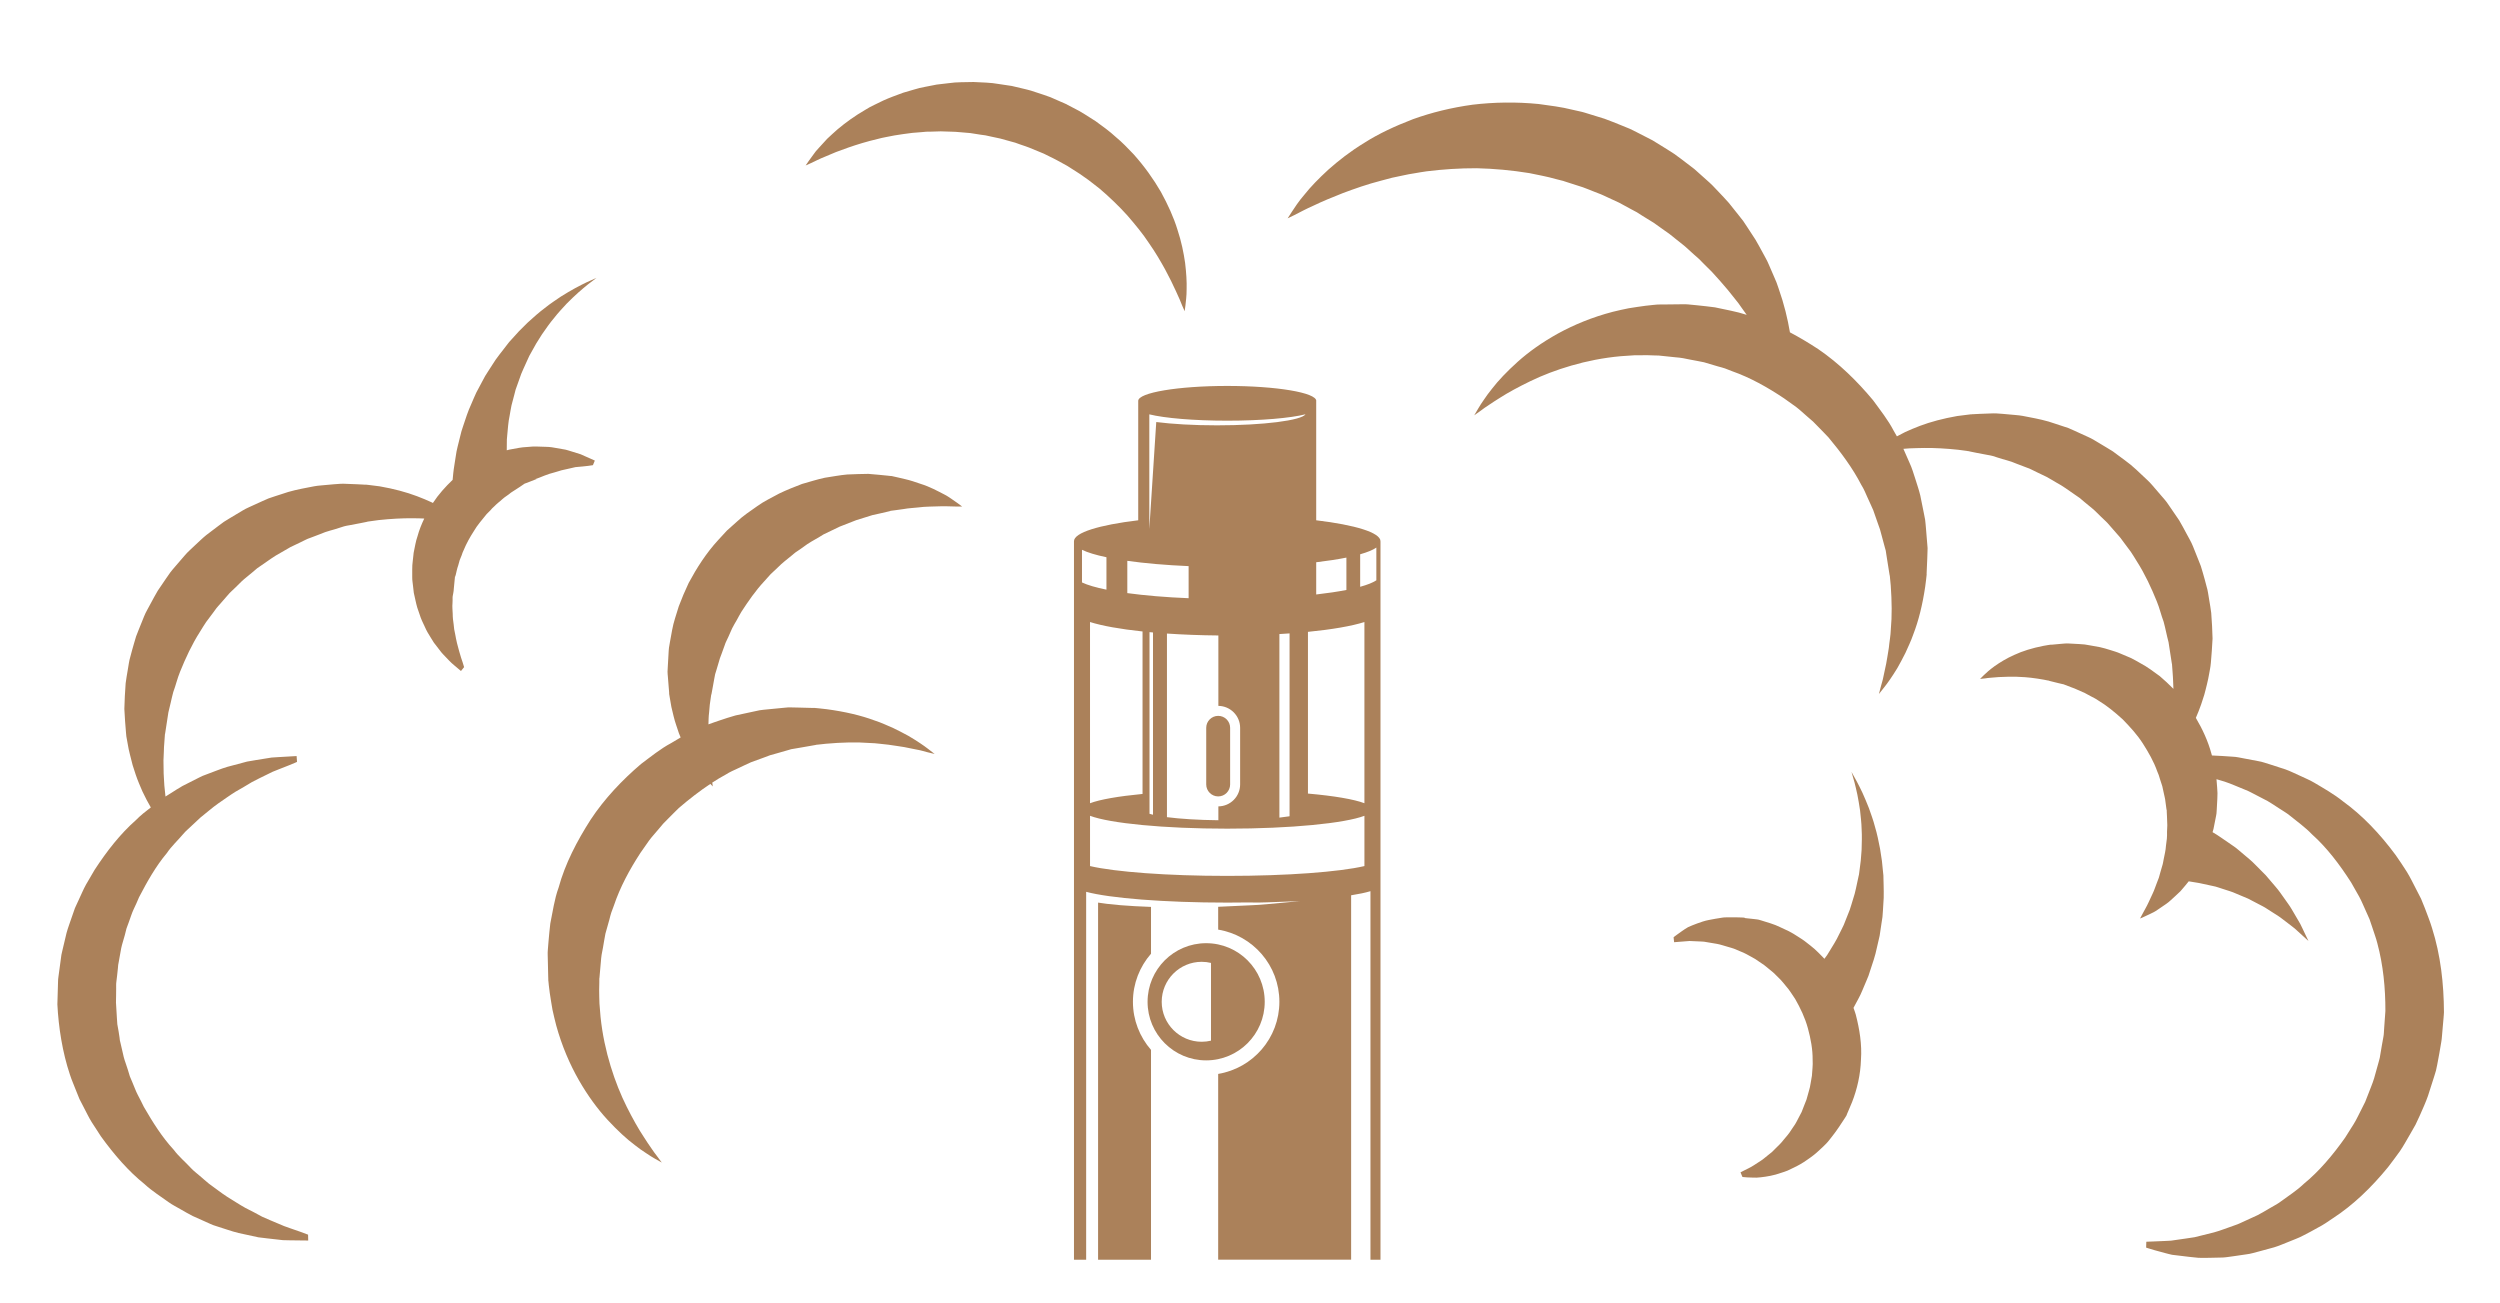 <?xml version="1.0" encoding="utf-8"?>
<!-- Generator: Adobe Illustrator 16.0.0, SVG Export Plug-In . SVG Version: 6.00 Build 0)  -->
<!DOCTYPE svg PUBLIC "-//W3C//DTD SVG 1.1//EN" "http://www.w3.org/Graphics/SVG/1.1/DTD/svg11.dtd">
<svg version="1.1" id="Calque_1" xmlns="http://www.w3.org/2000/svg" xmlns:xlink="http://www.w3.org/1999/xlink" x="0px" y="0px"
	 width="153.5px" height="80px" viewBox="0 0 153.5 80" enable-background="new 0 0 153.5 80" xml:space="preserve">
<path fill="#AB815A" d="M70.672,64.462c-0.689-0.791-1.11-1.821-1.11-2.951c0-1.132,0.421-2.161,1.11-2.953v-2.874
	c-0.683-0.024-1.321-0.06-1.875-0.105c-0.308-0.031-0.59-0.054-0.843-0.085c-0.2-0.028-0.375-0.054-0.532-0.074v21.928h3.25V64.462z
	"/>
<path fill="#AB815A" d="M65.942,53.438v0.396v0.495v23.018h0.748v-22.59c1.435,0.388,4.772,0.663,8.662,0.663
	c0.403,0,0.8-0.004,1.189-0.009c0.084,0,0.174,0.001,0.253,0.002c0.354,0.003,0.685,0.008,0.988-0.009
	c1.222-0.045,2.036-0.074,2.036-0.074s-0.814,0.075-2.032,0.188c-0.306,0.035-0.636,0.048-0.988,0.066
	c-0.347,0.015-0.718,0.034-1.097,0.051c-0.296,0.015-0.599,0.027-0.905,0.042v1.402c2.13,0.352,3.758,2.199,3.758,4.431
	c0,2.229-1.628,4.076-3.758,4.429v11.407h8.163V54.971c0.487-0.077,0.888-0.162,1.187-0.253v22.629h0.616V54.329v-0.495V53.35
	v-0.658V37.757v-0.229v-0.922v-1.32v-2.007h-0.002c0.002-0.005,0.002-0.011,0.002-0.015c0-0.005,0-0.01-0.002-0.016
	c0.002-0.005,0.002-0.011,0.002-0.017c0-0.53-1.557-0.999-3.947-1.285v-7.324c0-0.003,0.003-0.006,0.003-0.008
	c0-0.507-2.447-0.917-5.466-0.917s-5.465,0.411-5.465,0.917c0,0.002,0,0.005,0,0.008v7.324c-2.387,0.286-3.945,0.755-3.945,1.285
	c0,0.006,0.001,0.012,0.001,0.017c0,0.005-0.001,0.01-0.001,0.016c0,0.004,0.001,0.01,0.001,0.015h-0.001v2.007v1.32v0.922v0.229
	v14.935V53.438z M83.775,49.318c-0.642-0.245-1.87-0.452-3.467-0.593v-9.929c1.479-0.146,2.685-0.355,3.467-0.603V49.318z
	 M74.808,39.018v4.323c0.738,0.008,1.336,0.608,1.336,1.349v3.475c0,0.739-0.598,1.341-1.336,1.347v0.851
	c-1.229-0.013-2.334-0.083-3.157-0.189V38.9C72.629,38.967,73.692,39.008,74.808,39.018z M78.555,38.931
	c0.213-0.011,0.42-0.025,0.624-0.04v11.228c-0.188,0.03-0.399,0.058-0.624,0.083V38.931z M70.794,38.833v11.192
	c-0.076-0.019-0.149-0.037-0.214-0.058V38.814C70.65,38.821,70.721,38.826,70.794,38.833z M80.815,36.501v-1.979
	c0.692-0.082,1.314-0.177,1.854-0.286v1.988C82.13,36.329,81.508,36.422,80.815,36.501z M72.981,34.76v1.97
	c-1.41-0.057-2.69-0.167-3.764-0.313v-1.982C70.291,34.587,71.571,34.7,72.981,34.76z M70.152,38.772v9.976
	c-1.478,0.142-2.616,0.339-3.225,0.571V38.192C67.667,38.427,68.783,38.627,70.152,38.772z M75.353,53.78
	c-3.691,0-6.881-0.244-8.425-0.603v-3.087c1.214,0.46,4.525,0.79,8.425,0.79c3.898,0,7.212-0.33,8.423-0.79v3.087
	C82.232,53.536,79.041,53.78,75.353,53.78z M83.514,36.029v-1.996c0.443-0.126,0.783-0.264,0.994-0.412v2.01
	C84.297,35.773,83.957,35.907,83.514,36.029z M67.936,34.215v1.99c-0.646-0.131-1.158-0.28-1.502-0.442v-2.005
	C66.777,33.925,67.289,34.08,67.936,34.215z M70.568,25.852v-0.331v-0.08c0.927,0.231,2.723,0.389,4.784,0.389
	c2.077,0,3.886-0.159,4.809-0.394c-0.26,0.381-2.595,0.68-5.438,0.68c-1.445,0-2.753-0.078-3.729-0.203l-0.426,6.576V25.852z"/>
<path fill="#AB815A" d="M70.461,61.511c0,1.985,1.611,3.596,3.596,3.596c1.987,0,3.597-1.61,3.597-3.596
	c0-1.988-1.609-3.599-3.597-3.599C72.072,57.912,70.461,59.522,70.461,61.511z M74.355,63.896c-0.184,0.045-0.376,0.068-0.572,0.068
	c-1.354,0-2.454-1.099-2.454-2.453c0-1.356,1.1-2.456,2.454-2.456c0.196,0,0.389,0.023,0.572,0.068V63.896z"/>
<path fill="#AB815A" d="M74.797,43.954c-0.405,0-0.735,0.329-0.735,0.735v3.475c0,0.405,0.33,0.736,0.735,0.736
	c0.407,0,0.733-0.331,0.733-0.736v-3.475C75.53,44.283,75.204,43.954,74.797,43.954z"/>
<path fill="#C69444" d="M133.039,49.693L133.039,49.693C133.037,49.702,133.039,49.697,133.039,49.693z"/>
<path fill="#AB815A" d="M121.009,25.439l-0.169,0.021c-0.229,0.027-0.45,0.053-0.667,0.084c-0.865,0.151-1.634,0.357-2.289,0.604
	c-0.328,0.122-0.628,0.256-0.901,0.377c-0.186,0.095-0.353,0.182-0.513,0.267c-0.069-0.115-0.135-0.229-0.198-0.345
	c-0.344-0.664-0.817-1.254-1.265-1.872c-0.973-1.169-2.087-2.265-3.371-3.142c-0.563-0.369-1.143-0.716-1.735-1.029
	c-0.001-0.003-0.001-0.006-0.001-0.01c-0.136-0.806-0.35-1.712-0.691-2.676c-0.04-0.122-0.08-0.246-0.128-0.368
	c-0.051-0.119-0.104-0.24-0.154-0.362c-0.107-0.247-0.215-0.496-0.325-0.75c-0.103-0.26-0.256-0.497-0.387-0.753
	c-0.141-0.251-0.274-0.513-0.428-0.768c-0.157-0.251-0.325-0.501-0.493-0.756c-0.087-0.128-0.173-0.256-0.256-0.386
	c-0.099-0.123-0.195-0.245-0.289-0.368c-0.193-0.249-0.392-0.497-0.596-0.747c-0.212-0.241-0.436-0.477-0.662-0.714l-0.343-0.36
	c-0.115-0.119-0.242-0.225-0.364-0.337c-0.25-0.223-0.501-0.447-0.755-0.674c-0.267-0.209-0.542-0.414-0.815-0.622l-0.419-0.307
	l-0.438-0.28c-0.292-0.186-0.589-0.37-0.889-0.549c-0.313-0.16-0.624-0.321-0.938-0.482c-0.16-0.078-0.309-0.162-0.478-0.235
	l-0.517-0.211c-0.34-0.134-0.704-0.289-1.026-0.401l-0.901-0.278l-0.228-0.07l-0.113-0.034l-0.11-0.031l-0.031-0.007l-0.063-0.015
	l-0.516-0.116c-0.682-0.173-1.382-0.256-2.07-0.351c-1.382-0.137-2.752-0.113-4.056,0.042c-1.302,0.178-2.536,0.484-3.653,0.886
	c-1.111,0.426-2.122,0.896-2.987,1.449c-0.874,0.529-1.604,1.109-2.217,1.651c-0.601,0.553-1.093,1.059-1.458,1.522
	c-0.385,0.443-0.617,0.816-0.788,1.073c-0.166,0.259-0.256,0.397-0.256,0.397s0.15-0.072,0.427-0.207
	c0.271-0.136,0.671-0.358,1.173-0.579c0.488-0.236,1.105-0.496,1.801-0.768c0.702-0.262,1.484-0.541,2.35-0.763
	c0.219-0.052,0.435-0.121,0.658-0.175c0.225-0.047,0.454-0.096,0.688-0.145c0.23-0.052,0.467-0.096,0.708-0.132
	c0.239-0.038,0.479-0.087,0.727-0.118c0.99-0.123,2.021-0.193,3.081-0.19c1.063,0.026,2.146,0.124,3.229,0.3
	c0.541,0.116,1.084,0.208,1.617,0.362l0.404,0.103l0.048,0.011l0.087,0.03l0.226,0.073l0.902,0.289
	c0.275,0.097,0.49,0.196,0.739,0.289l0.361,0.14c0.122,0.046,0.249,0.116,0.376,0.171c0.248,0.119,0.499,0.236,0.752,0.348
	c0.244,0.133,0.484,0.265,0.727,0.395l0.362,0.193l0.344,0.22c0.233,0.145,0.465,0.288,0.696,0.429
	c0.22,0.157,0.438,0.313,0.656,0.468c0.11,0.079,0.223,0.151,0.326,0.232l0.312,0.25c0.207,0.165,0.413,0.331,0.619,0.494
	c0.191,0.177,0.384,0.351,0.575,0.521c0.1,0.086,0.195,0.173,0.292,0.257c0.089,0.091,0.18,0.182,0.267,0.271
	c0.177,0.18,0.355,0.359,0.533,0.532c0.335,0.368,0.662,0.729,0.964,1.094c0.15,0.186,0.296,0.369,0.439,0.549
	c0.071,0.09,0.142,0.179,0.213,0.268c0.068,0.093,0.132,0.184,0.194,0.275c0.11,0.147,0.213,0.293,0.314,0.438
	c-0.642-0.211-1.308-0.316-1.95-0.46c-0.368-0.053-0.735-0.085-1.101-0.127c-0.183-0.017-0.362-0.036-0.545-0.053
	c-0.181-0.018-0.363-0.003-0.541-0.007c-0.359,0.004-0.715,0.007-1.067,0.012l-0.131,0l-0.066,0.001l-0.06,0.001l-0.016,0.002
	l-0.027,0.001l-0.236,0.022c-0.159,0.018-0.316,0.034-0.471,0.051c-0.331,0.041-0.7,0.102-1.038,0.154
	c-0.329,0.071-0.653,0.132-0.969,0.216c-1.262,0.328-2.397,0.801-3.376,1.338c-0.979,0.543-1.807,1.138-2.47,1.734
	c-0.664,0.597-1.192,1.155-1.576,1.655c-0.2,0.242-0.36,0.473-0.497,0.674c-0.141,0.198-0.249,0.372-0.334,0.516
	c-0.173,0.285-0.259,0.44-0.259,0.44s0.145-0.103,0.414-0.295c0.13-0.1,0.293-0.218,0.494-0.346
	c0.196-0.128,0.417-0.283,0.674-0.437c0.507-0.326,1.144-0.67,1.874-1.024s1.578-0.683,2.511-0.953
	c0.932-0.272,1.955-0.479,3.036-0.576c0.271-0.018,0.543-0.037,0.819-0.055c0.271,0,0.514-0.009,0.807-0.006
	c0.157,0.006,0.316,0.012,0.474,0.016l0.238,0.005h0.027h0.017c-0.08,0.003-0.015,0.001-0.029,0.003l0.053,0.005l0.106,0.011
	c0.286,0.03,0.572,0.059,0.864,0.09c0.144,0.018,0.289,0.019,0.432,0.051c0.143,0.032,0.286,0.059,0.43,0.086
	c0.289,0.058,0.58,0.103,0.868,0.167c0.282,0.084,0.568,0.168,0.856,0.254c0.142,0.042,0.29,0.072,0.43,0.123l0.42,0.164
	c1.133,0.398,2.203,0.999,3.212,1.676l0.744,0.532c0.24,0.183,0.458,0.397,0.691,0.594l0.343,0.297
	c0.11,0.105,0.212,0.217,0.319,0.325c0.208,0.218,0.426,0.428,0.629,0.65c0.771,0.924,1.483,1.884,2.016,2.917
	c0.158,0.247,0.263,0.515,0.38,0.774c0.113,0.263,0.245,0.517,0.352,0.778c0.094,0.265,0.187,0.529,0.276,0.79
	c0.048,0.131,0.094,0.26,0.138,0.39c0.038,0.127,0.068,0.25,0.102,0.376c0.067,0.25,0.135,0.499,0.2,0.743l0.052,0.184l0.031,0.211
	c0.024,0.141,0.045,0.281,0.066,0.419c0.044,0.278,0.088,0.552,0.131,0.82l0.017,0.099c-0.002-0.11,0-0.023,0-0.045v0.012
	l0.004,0.022l0.003,0.046l0.018,0.186c0.01,0.123,0.022,0.246,0.035,0.366c0.07,0.969,0.081,1.881,0.006,2.688
	c-0.013,0.411-0.091,0.782-0.122,1.14c-0.047,0.354-0.117,0.675-0.163,0.975c-0.062,0.292-0.116,0.553-0.167,0.782
	c-0.041,0.233-0.112,0.428-0.151,0.587c-0.083,0.322-0.129,0.493-0.129,0.493s0.111-0.139,0.316-0.399
	c0.208-0.257,0.487-0.652,0.82-1.198c0.149-0.273,0.324-0.58,0.491-0.923c0.154-0.348,0.34-0.723,0.485-1.144
	c0.323-0.833,0.568-1.82,0.73-2.923c0.02-0.14,0.036-0.278,0.054-0.421l0.024-0.213l0.005-0.055l0.004-0.026l0.002-0.014
	c0-0.03,0.002,0.048-0.002-0.071l0.004-0.102c0.012-0.271,0.023-0.548,0.036-0.829c0.004-0.141,0.008-0.283,0.014-0.426l0.006-0.216
	l-0.02-0.242c-0.028-0.327-0.054-0.659-0.082-0.995c-0.018-0.167-0.025-0.342-0.05-0.509c-0.03-0.163-0.064-0.325-0.096-0.489
	c-0.065-0.33-0.133-0.663-0.202-1.001c-0.081-0.333-0.195-0.664-0.3-1c-0.11-0.334-0.207-0.68-0.361-1.004
	c-0.123-0.281-0.247-0.568-0.375-0.854c0.122-0.009,0.247-0.019,0.379-0.029c0.282-0.001,0.576-0.029,0.896-0.024
	c0.634-0.007,1.341,0.031,2.094,0.111c0.188,0.03,0.38,0.053,0.574,0.079l0.145,0.019c-0.114-0.004-0.026,0-0.05,0l0.012,0.002
	l0.021,0.003l0.039,0.008l0.078,0.016c0.106,0.021,0.215,0.043,0.321,0.065c0.215,0.045,0.434,0.083,0.655,0.124
	c0.109,0.023,0.236,0.036,0.329,0.068c0.094,0.03,0.189,0.06,0.286,0.092c0.386,0.134,0.765,0.197,1.177,0.383
	c0.203,0.08,0.41,0.161,0.615,0.234c0.213,0.064,0.405,0.186,0.609,0.277c0.202,0.097,0.402,0.199,0.609,0.292
	c0.2,0.109,0.394,0.229,0.591,0.344c0.407,0.213,0.775,0.495,1.157,0.755c0.099,0.067,0.194,0.128,0.289,0.199l0.266,0.226
	c0.18,0.152,0.359,0.302,0.541,0.446c0.182,0.151,0.336,0.329,0.51,0.489c0.163,0.167,0.35,0.313,0.496,0.498l0.464,0.531
	c0.074,0.089,0.158,0.173,0.23,0.266l0.209,0.283c0.138,0.189,0.276,0.377,0.419,0.561c0.134,0.192,0.249,0.396,0.373,0.591
	c0.501,0.784,0.885,1.62,1.223,2.452c0.173,0.415,0.267,0.847,0.423,1.258c0.114,0.419,0.189,0.841,0.3,1.251
	c0.063,0.417,0.127,0.828,0.188,1.221l0.012,0.076l0.007,0.038c0,0.034,0.004-0.038,0.004-0.027v0.011v0.021l0.012,0.16
	c0.009,0.11,0.017,0.216,0.024,0.322c0.007,0.105,0.017,0.21,0.022,0.313c0.004,0.092,0.007,0.184,0.012,0.275
	c0.005,0.153,0.013,0.304,0.019,0.457c-0.271-0.274-0.551-0.537-0.84-0.782c-0.39-0.28-0.763-0.572-1.178-0.787
	c-0.204-0.113-0.399-0.236-0.608-0.332c-0.209-0.095-0.423-0.179-0.629-0.266c-0.204-0.092-0.423-0.153-0.632-0.219
	c-0.21-0.064-0.415-0.129-0.625-0.174c-0.212-0.038-0.422-0.075-0.628-0.113c-0.103-0.017-0.205-0.036-0.306-0.052
	c-0.104-0.013-0.218-0.017-0.324-0.025c-0.213-0.01-0.425-0.021-0.632-0.034l-0.152-0.005l-0.128,0.007
	c-0.085,0.007-0.169,0.015-0.251,0.021c-0.166,0.015-0.329,0.031-0.488,0.045l-0.06,0.005c-0.116-0.005-0.038,0-0.065,0h-0.007
	l-0.018,0.002l-0.035,0.006l-0.129,0.02c-0.089,0.017-0.173,0.029-0.258,0.045c-0.676,0.133-1.272,0.318-1.77,0.55
	c-0.499,0.22-0.897,0.472-1.211,0.691c-0.318,0.23-0.537,0.429-0.678,0.568c-0.145,0.139-0.22,0.219-0.22,0.219
	s0.109-0.007,0.309-0.032c0.197-0.038,0.494-0.049,0.836-0.081c0.18-0.001,0.374-0.019,0.584-0.021
	c0.211,0.009,0.429-0.011,0.668,0.009c0.466,0.012,0.985,0.075,1.524,0.173c0.067,0.014,0.136,0.027,0.206,0.042l0.103,0.017
	l0.026,0.007l0.01,0.001l0.008,0.001c-0.022-0.001,0.063,0.004-0.047-0.001l0.056,0.013c0.157,0.04,0.314,0.078,0.476,0.118
	c0.082,0.019,0.163,0.038,0.246,0.059l0.122,0.026l0.095,0.037c0.126,0.05,0.256,0.099,0.384,0.147l0.194,0.072l0.209,0.092
	c0.139,0.06,0.276,0.122,0.419,0.184c0.138,0.068,0.27,0.153,0.409,0.221c0.136,0.073,0.278,0.137,0.405,0.23
	c0.54,0.323,1.035,0.733,1.51,1.164c0.45,0.461,0.892,0.94,1.242,1.485c0.348,0.546,0.673,1.11,0.886,1.717
	c0.064,0.147,0.125,0.297,0.161,0.451c0.049,0.153,0.099,0.306,0.148,0.457c0.036,0.154,0.063,0.31,0.101,0.463
	c0.03,0.157,0.078,0.309,0.09,0.466c0.019,0.157,0.042,0.312,0.063,0.467l0.008,0.057l0.006,0.03l0.001,0.006
	c0.005-0.114,0.005-0.088,0.005-0.073v0.016v0.139l0.014,0.279c0.007,0.186,0.014,0.367,0.02,0.547
	c-0.009,0.133-0.017,0.269-0.017,0.406c-0.003,0.137,0.01,0.268-0.009,0.413c-0.02,0.144-0.042,0.286-0.055,0.431
	c-0.017,0.293-0.087,0.562-0.14,0.832c-0.029,0.133-0.042,0.272-0.086,0.398c-0.035,0.126-0.076,0.25-0.109,0.374
	c-0.037,0.125-0.067,0.248-0.102,0.366c-0.045,0.115-0.089,0.228-0.129,0.335c-0.086,0.218-0.154,0.439-0.244,0.622
	c-0.09,0.193-0.171,0.368-0.245,0.528c-0.148,0.327-0.302,0.566-0.391,0.746c-0.096,0.181-0.146,0.275-0.146,0.275
	s0.103-0.038,0.282-0.123c0.092-0.043,0.207-0.098,0.339-0.159c0.138-0.063,0.295-0.139,0.447-0.248
	c0.16-0.103,0.334-0.224,0.527-0.359c0.099-0.065,0.191-0.145,0.285-0.229c0.093-0.087,0.189-0.175,0.291-0.266
	s0.205-0.188,0.31-0.292c0.095-0.11,0.192-0.225,0.291-0.341c0.072-0.085,0.146-0.175,0.217-0.266
	c0.104,0.017,0.219,0.036,0.353,0.058c0.087,0.016,0.183,0.03,0.281,0.046c0.094,0.017,0.166,0.037,0.26,0.056
	c0.183,0.041,0.376,0.082,0.586,0.127c0.212,0.034,0.441,0.132,0.679,0.201c0.238,0.081,0.497,0.148,0.736,0.26
	c0.248,0.104,0.501,0.21,0.753,0.316c0.245,0.127,0.488,0.256,0.729,0.381c0.252,0.121,0.475,0.271,0.695,0.414
	c0.219,0.145,0.447,0.272,0.638,0.423c0.195,0.149,0.379,0.291,0.551,0.421c0.085,0.065,0.167,0.13,0.244,0.191
	c0.073,0.065,0.141,0.127,0.208,0.188c0.131,0.119,0.244,0.223,0.338,0.308c0.189,0.174,0.3,0.272,0.3,0.272
	s-0.064-0.131-0.175-0.363c-0.056-0.115-0.123-0.259-0.199-0.42c-0.04-0.082-0.083-0.17-0.128-0.263
	c-0.049-0.087-0.104-0.18-0.159-0.274c-0.112-0.194-0.238-0.405-0.368-0.628c-0.129-0.228-0.3-0.438-0.46-0.675
	c-0.164-0.234-0.334-0.483-0.531-0.707c-0.199-0.232-0.398-0.469-0.601-0.704c-0.22-0.224-0.439-0.444-0.656-0.661
	c-0.218-0.229-0.457-0.414-0.684-0.609c-0.234-0.187-0.435-0.389-0.681-0.546c-0.241-0.165-0.467-0.321-0.675-0.465
	c-0.103-0.071-0.214-0.147-0.301-0.202c-0.087-0.053-0.167-0.102-0.245-0.147c-0.008-0.006-0.016-0.011-0.025-0.018
	c0.018-0.069,0.037-0.133,0.058-0.202c0.035-0.176,0.07-0.355,0.106-0.536l0.054-0.273l0.023-0.138l0.016-0.242
	c0.012-0.219,0.022-0.441,0.036-0.665c0.018-0.225,0.01-0.452-0.011-0.681c-0.014-0.169-0.028-0.343-0.041-0.514
	c0.163,0.048,0.325,0.096,0.496,0.148c0.41,0.132,0.83,0.331,1.278,0.506c0.228,0.082,0.44,0.215,0.67,0.326
	c0.225,0.118,0.454,0.237,0.691,0.359c0.229,0.129,0.451,0.287,0.684,0.435c0.23,0.156,0.479,0.288,0.7,0.472
	c0.439,0.362,0.928,0.701,1.349,1.143c0.908,0.813,1.689,1.84,2.401,2.953c0.161,0.287,0.327,0.576,0.493,0.87
	c0.162,0.293,0.281,0.61,0.427,0.919l0.208,0.466l0.165,0.488c0.102,0.328,0.23,0.65,0.314,0.987
	c0.36,1.342,0.499,2.751,0.495,4.159l-0.076,1.061c-0.016,0.177-0.012,0.365-0.047,0.532l-0.092,0.512l-0.087,0.513l-0.043,0.255
	l-0.066,0.253c-0.095,0.337-0.188,0.672-0.281,1.007c-0.098,0.33-0.243,0.647-0.361,0.97l-0.188,0.479l-0.229,0.457
	c-0.158,0.3-0.294,0.611-0.471,0.896c-0.178,0.284-0.356,0.567-0.534,0.847c-0.762,1.077-1.596,2.065-2.539,2.836
	c-0.439,0.422-0.945,0.734-1.401,1.075c-0.228,0.176-0.485,0.293-0.719,0.438c-0.239,0.137-0.47,0.283-0.707,0.403
	c-0.24,0.11-0.478,0.217-0.706,0.324c-0.234,0.101-0.452,0.222-0.685,0.295c-0.458,0.154-0.884,0.333-1.3,0.444
	c-0.422,0.104-0.815,0.203-1.178,0.293c-0.369,0.061-0.71,0.104-1.018,0.15c-0.154,0.021-0.298,0.044-0.437,0.063
	c-0.139,0.012-0.268,0.013-0.387,0.02c-0.245,0.01-0.449,0.019-0.616,0.026c-0.333,0.013-0.511,0.02-0.511,0.02l-0.011,0.36
	c0,0,0.18,0.064,0.528,0.162c0.174,0.048,0.391,0.105,0.646,0.176c0.13,0.031,0.27,0.074,0.419,0.104
	c0.15,0.018,0.312,0.036,0.478,0.057c0.34,0.04,0.72,0.092,1.141,0.128c0.418,0.013,0.87-0.006,1.364-0.015
	c0.251,0.006,0.495-0.048,0.755-0.078c0.26-0.038,0.528-0.078,0.805-0.117c0.282-0.029,0.551-0.122,0.838-0.193
	c0.286-0.077,0.577-0.156,0.877-0.239c0.298-0.088,0.583-0.218,0.887-0.336c0.297-0.129,0.618-0.231,0.915-0.394
	c0.303-0.15,0.603-0.318,0.911-0.49c0.315-0.159,0.606-0.365,0.909-0.571c1.225-0.794,2.354-1.877,3.38-3.133
	c0.244-0.324,0.494-0.647,0.733-0.986c0.232-0.341,0.427-0.711,0.642-1.072c0.105-0.184,0.21-0.367,0.314-0.552
	c0.091-0.191,0.179-0.383,0.269-0.577c0.171-0.392,0.352-0.783,0.494-1.189c0.131-0.411,0.261-0.826,0.396-1.239l0.095-0.314
	l0.074-0.349l0.131-0.703l0.121-0.708c0.01-0.056,0.022-0.123,0.025-0.17l0.013-0.134l0.023-0.271l0.047-0.539l0.024-0.27
	l0.012-0.134l0.003-0.068l0.005-0.033l0.012-0.198c-0.007-1.753-0.206-3.519-0.731-5.17c-0.122-0.412-0.288-0.813-0.435-1.212
	c-0.079-0.197-0.161-0.396-0.24-0.592c-0.098-0.188-0.192-0.378-0.29-0.564c-0.196-0.373-0.371-0.752-0.592-1.103
	c-0.217-0.352-0.454-0.688-0.682-1.021c-0.964-1.303-2.045-2.44-3.231-3.293c-0.564-0.454-1.188-0.801-1.766-1.146
	c-0.289-0.174-0.604-0.293-0.896-0.436c-0.297-0.13-0.578-0.276-0.869-0.379c-0.297-0.095-0.586-0.188-0.867-0.281
	c-0.283-0.082-0.545-0.189-0.828-0.231c-0.272-0.051-0.538-0.103-0.798-0.151c-0.259-0.044-0.499-0.11-0.751-0.117
	c-0.458-0.029-0.875-0.063-1.269-0.074c-0.011-0.035-0.02-0.073-0.032-0.109c-0.207-0.769-0.547-1.505-0.957-2.2
	c0.112-0.265,0.229-0.54,0.33-0.839c0.065-0.186,0.124-0.382,0.188-0.581c0.059-0.204,0.109-0.421,0.164-0.642
	c0.025-0.11,0.056-0.226,0.076-0.334c0.02-0.104,0.04-0.207,0.059-0.311c0.017-0.104,0.036-0.21,0.057-0.315l0.026-0.161
	l0.023-0.209c0.041-0.474,0.078-0.968,0.103-1.478c-0.016-0.508-0.036-1.036-0.082-1.576c-0.034-0.266-0.078-0.537-0.126-0.81
	c-0.05-0.271-0.075-0.554-0.162-0.823c-0.073-0.272-0.141-0.548-0.225-0.824l-0.125-0.417l-0.16-0.405
	c-0.108-0.272-0.217-0.546-0.327-0.819c-0.109-0.277-0.271-0.528-0.407-0.794c-0.144-0.262-0.279-0.531-0.435-0.789
	c-0.166-0.251-0.339-0.5-0.512-0.749l-0.258-0.374c-0.09-0.123-0.194-0.234-0.294-0.351l-0.595-0.692
	c-0.195-0.234-0.432-0.428-0.651-0.642c-0.22-0.206-0.438-0.421-0.672-0.61c-0.239-0.188-0.481-0.369-0.724-0.546l-0.361-0.268
	c-0.128-0.083-0.257-0.158-0.385-0.236c-0.256-0.154-0.511-0.307-0.766-0.459c-0.249-0.155-0.53-0.257-0.793-0.385
	c-0.267-0.121-0.526-0.245-0.792-0.357c-0.272-0.094-0.546-0.179-0.814-0.268c-0.528-0.191-1.074-0.302-1.606-0.403
	c-0.262-0.053-0.523-0.108-0.804-0.127c-0.273-0.029-0.542-0.055-0.81-0.073c-0.131-0.01-0.262-0.019-0.392-0.028
	c-0.13-0.011-0.232,0.003-0.352,0.003c-0.227,0.009-0.446,0.013-0.669,0.025c-0.109,0.007-0.217,0.011-0.326,0.017l-0.08,0.004
	l-0.04,0.001l-0.02,0.001l-0.012,0C121.05,25.441,121.128,25.445,121.009,25.439z"/>
<path fill="#AB815A" d="M114.093,61.346c0.092-0.174,0.187-0.356,0.259-0.544c0.081-0.187,0.161-0.383,0.247-0.585
	c0.041-0.102,0.083-0.202,0.127-0.307c0.037-0.106,0.072-0.217,0.106-0.326c0.146-0.441,0.309-0.896,0.407-1.389
	c0.056-0.245,0.119-0.491,0.171-0.74c0.037-0.253,0.075-0.509,0.114-0.767l0.059-0.384l0.029-0.393
	c0.015-0.259,0.03-0.52,0.047-0.779c0.012-0.261-0.004-0.522-0.004-0.78l-0.01-0.385l-0.004-0.213l-0.019-0.181
	c-0.024-0.242-0.044-0.475-0.073-0.719c-0.036-0.249-0.074-0.494-0.113-0.738c-0.092-0.472-0.181-0.919-0.308-1.335
	c-0.105-0.421-0.254-0.803-0.375-1.158c-0.143-0.347-0.265-0.666-0.395-0.939c-0.136-0.271-0.24-0.511-0.349-0.698
	c-0.209-0.376-0.327-0.59-0.327-0.59s0.067,0.235,0.185,0.646c0.059,0.203,0.106,0.461,0.175,0.747
	c0.064,0.288,0.107,0.619,0.166,0.972c0.035,0.36,0.088,0.743,0.096,1.154c0.026,0.406,0.011,0.839-0.002,1.274
	c-0.017,0.215-0.034,0.432-0.051,0.652c-0.025,0.226-0.063,0.469-0.09,0.705l-0.025,0.181l-0.001,0.006
	c-0.002,0.022,0.001-0.024,0-0.017l-0.002,0.01l-0.004,0.021l-0.011,0.043l-0.017,0.084l-0.073,0.338
	c-0.052,0.225-0.089,0.451-0.152,0.671c-0.067,0.221-0.132,0.438-0.199,0.657l-0.102,0.322l-0.124,0.313
	c-0.081,0.206-0.164,0.411-0.243,0.612c-0.09,0.198-0.192,0.387-0.284,0.576c-0.175,0.38-0.397,0.719-0.594,1.044
	c-0.05,0.078-0.098,0.159-0.146,0.237c-0.055,0.074-0.106,0.146-0.161,0.22c-0.001,0.001-0.001,0.005-0.003,0.006
	c-0.046-0.046-0.087-0.093-0.132-0.137c-0.161-0.159-0.31-0.323-0.476-0.467c-0.166-0.146-0.341-0.276-0.509-0.409
	c-0.166-0.136-0.353-0.249-0.527-0.361c-0.179-0.114-0.352-0.226-0.536-0.317c-0.185-0.088-0.369-0.174-0.55-0.257
	c-0.09-0.04-0.18-0.082-0.27-0.12c-0.096-0.04-0.204-0.072-0.303-0.108c-0.204-0.065-0.402-0.128-0.597-0.186l-0.143-0.041
	c-0.041-0.008-0.074-0.012-0.111-0.018c-0.073-0.012-0.146-0.019-0.216-0.025c-0.145-0.017-0.285-0.03-0.425-0.045l-0.055-0.005
	c0.019,0.006-0.162-0.062-0.09-0.033h-0.009l-0.016-0.001l-0.032-0.002l-0.126-0.006c-0.084-0.004-0.166-0.007-0.25-0.007
	c-0.158,0-0.316-0.002-0.473-0.002c-0.151,0.006-0.297-0.005-0.447,0.023c-0.292,0.05-0.561,0.086-0.81,0.142
	c-0.122,0.024-0.244,0.053-0.368,0.094c-0.118,0.038-0.232,0.076-0.34,0.117c-0.213,0.081-0.401,0.152-0.564,0.229
	c-0.289,0.168-0.507,0.344-0.656,0.444c-0.153,0.108-0.231,0.175-0.231,0.175l0.032,0.304c0,0,0.346-0.028,0.945-0.074
	c0.146,0.007,0.306,0.014,0.481,0.021c0.176,0.016,0.361,0,0.563,0.047c0.202,0.034,0.416,0.07,0.641,0.108
	c0.226,0.039,0.452,0.125,0.693,0.189c0.114,0.035,0.255,0.069,0.355,0.108c0.125,0.053,0.251,0.106,0.378,0.16
	c0.269,0.098,0.5,0.238,0.746,0.372c0.125,0.062,0.245,0.141,0.364,0.227c0.122,0.082,0.243,0.165,0.367,0.25
	c0.119,0.091,0.232,0.192,0.352,0.286c0.116,0.099,0.241,0.189,0.346,0.306c0.109,0.109,0.219,0.221,0.332,0.331
	c0.108,0.114,0.203,0.244,0.306,0.365c0.217,0.238,0.376,0.521,0.563,0.787c0.322,0.564,0.611,1.166,0.784,1.807
	c0.174,0.636,0.297,1.292,0.29,1.944c0.022,0.326-0.027,0.648-0.044,0.967c-0.024,0.156-0.056,0.313-0.081,0.469
	c-0.026,0.155-0.052,0.309-0.102,0.457c-0.043,0.15-0.083,0.3-0.125,0.447c-0.009,0.029-0.024,0.087-0.027,0.094l-0.044,0.111
	l-0.086,0.218c-0.057,0.145-0.113,0.288-0.167,0.43c-0.067,0.127-0.134,0.253-0.198,0.377c-0.067,0.122-0.122,0.25-0.197,0.366
	c-0.08,0.113-0.155,0.229-0.229,0.339c-0.139,0.231-0.313,0.428-0.476,0.618c-0.149,0.201-0.327,0.364-0.488,0.523
	c-0.084,0.079-0.162,0.158-0.237,0.236c-0.085,0.066-0.166,0.133-0.246,0.197c-0.161,0.122-0.299,0.258-0.454,0.349
	c-0.148,0.097-0.284,0.185-0.409,0.265c-0.246,0.162-0.464,0.246-0.603,0.323c-0.139,0.072-0.215,0.111-0.215,0.111l0.117,0.282
	c0,0,0.101,0.016,0.288,0.027c0.096,0.003,0.213,0.008,0.353,0.013c0.143,0.007,0.309,0.008,0.48-0.018
	c0.354-0.04,0.795-0.105,1.274-0.28c0.126-0.037,0.249-0.082,0.378-0.132c0.122-0.057,0.249-0.118,0.38-0.182
	c0.265-0.125,0.536-0.276,0.8-0.464c0.271-0.183,0.545-0.388,0.8-0.636c0.135-0.117,0.264-0.248,0.395-0.379
	c0.132-0.134,0.257-0.313,0.391-0.479c0.132-0.167,0.26-0.344,0.383-0.528c0.085-0.129,0.172-0.26,0.259-0.392l0.131-0.199
	c0.023-0.034,0.043-0.067,0.063-0.103l0.009-0.014c0.021-0.056-0.044,0.118,0.05-0.127l0.004-0.01l0.015-0.035l0.032-0.072
	c0.081-0.193,0.164-0.387,0.246-0.584c0.313-0.8,0.519-1.692,0.547-2.61c0.066-0.924-0.085-1.862-0.321-2.77
	c-0.039-0.138-0.091-0.274-0.138-0.408c0.01-0.018,0.019-0.035,0.027-0.051C113.914,61.683,114,61.52,114.093,61.346z"/>
<path fill="#AB815A" d="M39.356,46.911c-1.155,0.986-2.235,2.12-3.092,3.418c-0.833,1.304-1.563,2.694-1.966,4.171
	c-0.262,0.717-0.357,1.476-0.509,2.201c-0.048,0.369-0.074,0.739-0.11,1.103c-0.015,0.183-0.03,0.364-0.044,0.544
	c-0.017,0.182,0,0.364,0,0.543c0.01,0.359,0.017,0.715,0.025,1.068l0.004,0.131l0.001,0.064l0.002,0.06l0.001,0.015l0.006,0.029
	l0.023,0.237c0.019,0.156,0.038,0.313,0.058,0.468c0.046,0.33,0.112,0.7,0.168,1.038c0.077,0.326,0.143,0.65,0.23,0.964
	c0.346,1.257,0.836,2.387,1.389,3.356c0.557,0.971,1.163,1.789,1.77,2.445c0.605,0.653,1.172,1.175,1.679,1.552
	c0.243,0.197,0.477,0.354,0.68,0.485c0.199,0.138,0.376,0.245,0.52,0.328c0.288,0.169,0.444,0.251,0.444,0.251
	s-0.105-0.141-0.303-0.408c-0.101-0.128-0.22-0.291-0.352-0.488c-0.131-0.196-0.291-0.414-0.447-0.672
	c-0.333-0.498-0.687-1.13-1.05-1.854c-0.364-0.726-0.706-1.569-0.99-2.499c-0.284-0.928-0.508-1.947-0.619-3.027
	c-0.021-0.271-0.044-0.542-0.067-0.819c-0.006-0.269-0.018-0.514-0.018-0.806c0.003-0.157,0.007-0.313,0.009-0.472l0.001-0.238
	v-0.031v-0.014c0.005,0.081,0.001,0.014,0.002,0.029l0.007-0.054l0.009-0.106c0.026-0.285,0.053-0.572,0.076-0.863
	c0.018-0.144,0.016-0.29,0.046-0.434c0.031-0.144,0.058-0.289,0.082-0.433c0.053-0.289,0.094-0.582,0.153-0.87
	c0.081-0.285,0.161-0.571,0.242-0.859c0.04-0.143,0.066-0.29,0.118-0.433l0.157-0.423c0.381-1.138,0.967-2.219,1.628-3.235
	l0.524-0.749c0.178-0.247,0.39-0.466,0.582-0.7l0.294-0.349c0.103-0.111,0.213-0.214,0.317-0.322
	c0.218-0.213,0.425-0.434,0.643-0.641c0.622-0.532,1.266-1.037,1.936-1.48c0.098,0.103,0.149,0.155,0.149,0.155
	s-0.009-0.083-0.031-0.235c0.272-0.177,0.55-0.344,0.834-0.497c0.244-0.16,0.511-0.267,0.77-0.391c0.26-0.115,0.512-0.25,0.771-0.36
	c0.267-0.098,0.528-0.193,0.787-0.287c0.131-0.051,0.261-0.098,0.389-0.146c0.125-0.038,0.25-0.069,0.374-0.104
	c0.249-0.073,0.497-0.145,0.739-0.212L48.581,46l0.21-0.035c0.141-0.024,0.282-0.048,0.42-0.072
	c0.276-0.048,0.549-0.095,0.816-0.143l0.1-0.018c-0.109,0.004-0.024,0.002-0.045,0.002l0.012-0.002l0.022-0.004l0.047-0.003
	l0.185-0.019c0.124-0.013,0.245-0.027,0.366-0.04c0.967-0.086,1.88-0.109,2.688-0.046c0.409,0.007,0.782,0.076,1.141,0.104
	c0.355,0.045,0.677,0.106,0.977,0.147c0.294,0.06,0.557,0.111,0.785,0.158c0.233,0.038,0.429,0.105,0.59,0.145
	c0.321,0.078,0.493,0.12,0.493,0.12s-0.14-0.107-0.402-0.311c-0.259-0.201-0.661-0.478-1.212-0.802
	c-0.275-0.147-0.584-0.315-0.929-0.479c-0.351-0.15-0.729-0.331-1.151-0.467c-0.838-0.312-1.829-0.542-2.935-0.69
	c-0.139-0.016-0.279-0.032-0.42-0.047l-0.214-0.021l-0.055-0.004l-0.027-0.005h-0.015c-0.029,0,0.048-0.005-0.069,0l-0.102-0.001
	c-0.272-0.009-0.548-0.016-0.829-0.022c-0.14-0.003-0.282-0.005-0.425-0.009l-0.218-0.001l-0.242,0.022
	c-0.325,0.032-0.656,0.063-0.993,0.096c-0.167,0.019-0.339,0.03-0.509,0.057c-0.159,0.035-0.322,0.067-0.485,0.104
	c-0.33,0.07-0.662,0.144-0.998,0.215c-0.334,0.088-0.662,0.206-0.996,0.314c-0.221,0.078-0.446,0.15-0.664,0.233
	c0.008-0.235,0.007-0.474,0.04-0.724c0.014-0.159,0.028-0.322,0.043-0.487c0.023-0.165,0.047-0.332,0.072-0.504l0.017-0.124
	l0.003-0.019v-0.008c0.003-0.062-0.001,0.075,0,0.058l0.009-0.035l0.012-0.069c0.018-0.096,0.035-0.19,0.053-0.287
	c0.033-0.193,0.069-0.388,0.106-0.587c0.02-0.096,0.035-0.202,0.056-0.292c0.026-0.081,0.051-0.162,0.075-0.244
	c0.05-0.162,0.097-0.326,0.146-0.491c0.024-0.082,0.043-0.162,0.073-0.247l0.098-0.261c0.063-0.176,0.126-0.351,0.192-0.53
	c0.051-0.178,0.152-0.346,0.227-0.52c0.078-0.173,0.155-0.348,0.232-0.523c0.081-0.174,0.191-0.336,0.283-0.505
	c0.099-0.167,0.178-0.343,0.283-0.508c0.425-0.651,0.87-1.301,1.406-1.876l0.394-0.439l0.429-0.403
	c0.274-0.283,0.588-0.514,0.888-0.762c0.075-0.061,0.147-0.129,0.227-0.186l0.241-0.161c0.157-0.113,0.314-0.225,0.471-0.336
	c0.321-0.211,0.661-0.378,0.98-0.588c0.341-0.164,0.677-0.326,1.005-0.484c0.345-0.136,0.683-0.267,1.011-0.395
	c0.339-0.104,0.674-0.204,1.001-0.312c0.331-0.074,0.656-0.142,0.972-0.22l0.118-0.03l0.029-0.007c-0.098-0.002-0.021,0-0.042-0.002
	l0.008-0.001l0.017-0.002l0.065-0.008c0.086-0.011,0.171-0.022,0.254-0.033c0.168-0.023,0.332-0.042,0.491-0.068
	c0.336-0.063,0.584-0.061,0.852-0.095c0.524-0.072,1.015-0.052,1.427-0.075c0.408-0.011,0.731,0.019,0.96,0.015
	c0.229,0,0.354,0.001,0.354,0.001s-0.099-0.073-0.28-0.209c-0.092-0.067-0.209-0.149-0.348-0.242
	c-0.139-0.093-0.299-0.211-0.49-0.303c-0.385-0.195-0.844-0.457-1.449-0.645c-0.293-0.103-0.638-0.218-0.938-0.285
	c-0.157-0.041-0.318-0.075-0.483-0.113c-0.083-0.019-0.166-0.038-0.251-0.056l-0.063-0.015l-0.017-0.004l-0.009,0
	c-0.023-0.001,0.044-0.001-0.058-0.003l-0.034-0.004l-0.141-0.016c-0.38-0.043-0.779-0.074-1.199-0.111
	c-0.416,0.001-0.849,0.021-1.3,0.038c-0.444,0.039-0.897,0.129-1.37,0.199c-0.464,0.097-0.925,0.25-1.405,0.383
	c-0.462,0.179-0.936,0.363-1.398,0.587c-0.446,0.249-0.926,0.466-1.35,0.776c-0.429,0.302-0.876,0.597-1.263,0.964
	c-0.199,0.177-0.401,0.352-0.597,0.534l-0.544,0.591c-0.726,0.789-1.307,1.7-1.804,2.625c-0.224,0.475-0.43,0.956-0.608,1.435
	c-0.146,0.494-0.324,0.968-0.409,1.459c-0.045,0.244-0.088,0.486-0.132,0.726c-0.019,0.119-0.041,0.237-0.061,0.356
	c-0.016,0.12-0.02,0.252-0.028,0.375c-0.015,0.25-0.028,0.496-0.042,0.739c-0.006,0.12-0.014,0.24-0.019,0.359
	c0,0.112,0.014,0.207,0.021,0.309c0.017,0.2,0.031,0.398,0.047,0.593c0.009,0.098,0.018,0.195,0.024,0.289l0.004,0.072l0.004,0.036
	c0.002-0.012-0.003,0.13,0,0.074l0.002,0.011l0.004,0.019l0.026,0.157c0.035,0.204,0.07,0.406,0.104,0.604
	c0.041,0.197,0.088,0.387,0.137,0.572c0.046,0.188,0.097,0.367,0.157,0.54c0.057,0.174,0.11,0.344,0.169,0.506
	c0.038,0.088,0.072,0.172,0.106,0.256c-0.192,0.114-0.384,0.231-0.581,0.345C40.551,45.976,39.967,46.456,39.356,46.911z"/>
<path fill="#AB815A" d="M5.807,53.412c-0.174,0.298-0.35,0.599-0.526,0.901c-0.172,0.306-0.3,0.636-0.456,0.958l-0.223,0.484
	l-0.178,0.51c-0.112,0.342-0.247,0.679-0.341,1.029c-0.084,0.354-0.168,0.708-0.252,1.063L3.77,58.626l-0.037,0.273L3.66,59.444
	l-0.074,0.547c-0.03,0.183-0.018,0.368-0.03,0.553l-0.033,1.125c0.072,1.414,0.31,2.936,0.768,4.305
	C4.4,66.32,4.552,66.65,4.679,66.986l0.202,0.499l0.246,0.476c0.169,0.313,0.313,0.638,0.5,0.933
	c0.191,0.296,0.38,0.588,0.568,0.877c0.808,1.118,1.687,2.138,2.676,2.93c0.463,0.431,0.99,0.753,1.47,1.104
	c0.239,0.176,0.507,0.301,0.752,0.448c0.25,0.139,0.491,0.288,0.737,0.409c0.252,0.111,0.498,0.223,0.738,0.33
	c0.243,0.104,0.469,0.227,0.714,0.293c0.481,0.146,0.926,0.316,1.36,0.42c0.435,0.095,0.845,0.183,1.223,0.266
	c0.383,0.051,0.735,0.085,1.054,0.123c0.159,0.019,0.309,0.035,0.45,0.051c0.143,0.009,0.276,0.005,0.4,0.009
	c0.25,0.003,0.459,0.005,0.631,0.008c0.342,0.003,0.524,0.006,0.524,0.006l-0.008-0.36c0,0-0.18-0.073-0.51-0.189
	c-0.161-0.057-0.363-0.126-0.597-0.207c-0.115-0.041-0.237-0.086-0.371-0.133c-0.128-0.055-0.267-0.11-0.41-0.173
	c-0.287-0.122-0.601-0.249-0.932-0.4c-0.323-0.188-0.673-0.354-1.034-0.543c-0.359-0.199-0.721-0.442-1.102-0.672
	c-0.375-0.241-0.743-0.536-1.129-0.811c-0.186-0.15-0.368-0.315-0.555-0.473c-0.184-0.166-0.386-0.305-0.558-0.494
	c-0.342-0.376-0.738-0.694-1.055-1.121c-0.707-0.765-1.287-1.689-1.831-2.63c-0.123-0.244-0.239-0.494-0.372-0.734
	c-0.128-0.241-0.214-0.507-0.327-0.76l-0.161-0.381l-0.121-0.399c-0.076-0.268-0.188-0.523-0.256-0.793
	c-0.063-0.271-0.124-0.545-0.188-0.818l-0.048-0.2l-0.021-0.182c-0.014-0.12-0.035-0.238-0.055-0.357L7.22,62.98
	c-0.005-0.033-0.013-0.054-0.017-0.095L7.194,62.75l-0.018-0.268l-0.056-0.937v-0.007l0.002-0.027v-0.053l0.002-0.104l0.004-0.212
	l0.004-0.425c0.006-0.14-0.01-0.282,0.011-0.422l0.05-0.417l0.045-0.418c0.008-0.07,0.013-0.141,0.018-0.21l0.038-0.206
	c0.049-0.275,0.099-0.551,0.148-0.825c0.057-0.271,0.152-0.535,0.222-0.804l0.101-0.403l0.144-0.39
	c0.099-0.258,0.172-0.526,0.289-0.775c0.123-0.243,0.227-0.496,0.336-0.75c0.5-0.963,1.035-1.913,1.705-2.71
	c0.296-0.44,0.674-0.778,1.001-1.168c0.161-0.197,0.356-0.346,0.531-0.521c0.18-0.166,0.354-0.339,0.532-0.497
	c0.372-0.293,0.724-0.607,1.088-0.864c0.37-0.25,0.72-0.51,1.068-0.724c0.352-0.208,0.693-0.391,1.008-0.592
	c0.312-0.165,0.606-0.308,0.883-0.443c0.139-0.068,0.271-0.134,0.394-0.193c0.137-0.054,0.264-0.106,0.383-0.153
	c0.239-0.094,0.442-0.174,0.606-0.239c0.33-0.131,0.504-0.213,0.504-0.213l-0.026-0.358c0,0-0.18,0.01-0.518,0.03
	c-0.169,0.01-0.377,0.022-0.622,0.036c-0.122,0.01-0.254,0.013-0.394,0.026c-0.142,0.023-0.292,0.047-0.451,0.072
	c-0.318,0.055-0.673,0.104-1.054,0.175c-0.374,0.101-0.777,0.209-1.209,0.322c-0.429,0.126-0.866,0.315-1.339,0.486
	c-0.24,0.077-0.461,0.214-0.698,0.325c-0.236,0.119-0.477,0.241-0.722,0.366c-0.242,0.132-0.473,0.292-0.717,0.443
	c-0.106,0.07-0.217,0.136-0.327,0.204c-0.023-0.217-0.045-0.44-0.07-0.676c-0.009-0.32-0.051-0.651-0.046-1.003
	c0.001-0.177-0.005-0.355-0.008-0.537c0.003-0.18,0.017-0.355,0.023-0.538c0.003-0.088,0.007-0.181,0.009-0.273
	c0.008-0.105,0.017-0.209,0.023-0.314c0.007-0.105,0.016-0.214,0.023-0.32l0.012-0.162l0.001-0.021v-0.009
	c0-0.012,0.005,0.062,0.004,0.025l0.005-0.037l0.013-0.074c0.06-0.396,0.123-0.802,0.188-1.223c0.109-0.408,0.186-0.83,0.3-1.251
	c0.155-0.411,0.25-0.844,0.422-1.258c0.338-0.832,0.721-1.667,1.222-2.451c0.125-0.195,0.24-0.399,0.373-0.59
	c0.145-0.185,0.283-0.373,0.421-0.562l0.207-0.283c0.072-0.093,0.154-0.177,0.232-0.267l0.462-0.531
	c0.146-0.185,0.335-0.33,0.498-0.498c0.172-0.16,0.328-0.338,0.508-0.489c0.183-0.145,0.363-0.295,0.541-0.446l0.267-0.227
	c0.093-0.069,0.19-0.131,0.287-0.198c0.383-0.261,0.752-0.542,1.158-0.756c0.199-0.113,0.393-0.234,0.591-0.342
	c0.208-0.093,0.409-0.195,0.61-0.292c0.206-0.092,0.398-0.213,0.609-0.277c0.208-0.074,0.412-0.153,0.616-0.234
	c0.414-0.187,0.792-0.249,1.178-0.385c0.095-0.031,0.192-0.061,0.286-0.091c0.094-0.033,0.222-0.044,0.328-0.067
	c0.223-0.041,0.443-0.08,0.657-0.125c0.108-0.021,0.214-0.043,0.321-0.064l0.079-0.017l0.039-0.008l0.02-0.004l0.01-0.001
	c-0.023,0,0.064-0.004-0.048,0l0.146-0.019c0.193-0.025,0.384-0.049,0.572-0.079c0.751-0.08,1.459-0.119,2.094-0.112
	c0.249-0.004,0.48,0.01,0.706,0.017c-0.168,0.351-0.313,0.712-0.413,1.083c-0.12,0.333-0.163,0.683-0.238,1.018
	c-0.025,0.172-0.038,0.343-0.056,0.511c-0.019,0.17-0.038,0.338-0.032,0.505c0,0.168,0,0.335,0,0.498
	c0.001,0.049-0.003,0.068,0.004,0.139l0.012,0.117l0.028,0.232c0.018,0.155,0.034,0.308,0.052,0.458
	c0.035,0.156,0.069,0.31,0.103,0.462c0.039,0.151,0.062,0.305,0.11,0.445c0.048,0.142,0.096,0.28,0.143,0.417
	c0.083,0.276,0.208,0.525,0.322,0.766c0.104,0.245,0.238,0.464,0.368,0.668c0.063,0.104,0.127,0.204,0.187,0.301
	c0.07,0.092,0.138,0.179,0.204,0.264c0.137,0.169,0.246,0.338,0.379,0.469c0.128,0.135,0.248,0.259,0.354,0.37
	c0.211,0.224,0.414,0.363,0.534,0.476c0.127,0.105,0.192,0.162,0.192,0.162l0.192-0.237c0,0-0.027-0.102-0.083-0.275
	c-0.057-0.172-0.143-0.412-0.224-0.717c-0.037-0.154-0.082-0.314-0.129-0.485c-0.046-0.17-0.074-0.364-0.113-0.556
	c-0.017-0.097-0.038-0.192-0.059-0.29c-0.01-0.101-0.022-0.205-0.034-0.312c-0.009-0.107-0.025-0.209-0.041-0.312
	c-0.017-0.102-0.009-0.216-0.016-0.326c-0.006-0.219-0.036-0.429-0.013-0.658c0.008-0.113,0.006-0.221,0.005-0.331
	c0-0.108,0.032-0.192,0.043-0.285c0.019-0.09,0.028-0.178,0.032-0.264c0.015-0.154,0.029-0.31,0.045-0.468l0.023-0.237
	c0.005-0.04,0.006-0.08,0.008-0.12l0.001-0.015c0.004,0.054-0.009-0.134,0.009,0.122l0.001-0.005l0.005-0.022l0.011-0.041
	c0.024-0.109,0.049-0.218,0.076-0.329c0.016-0.11,0.063-0.216,0.093-0.322c0.03-0.106,0.059-0.213,0.089-0.319
	c0.041-0.103,0.083-0.206,0.125-0.309c0.03-0.106,0.071-0.207,0.12-0.307c0.166-0.404,0.381-0.791,0.619-1.159
	c0.218-0.383,0.517-0.707,0.791-1.055l0.233-0.233c0.067-0.091,0.15-0.162,0.231-0.237c0.082-0.074,0.156-0.161,0.244-0.227
	c0.088-0.063,0.169-0.142,0.253-0.216c0.167-0.154,0.36-0.252,0.533-0.405c0.184-0.118,0.363-0.234,0.538-0.348
	c0.08-0.054,0.159-0.108,0.236-0.161l0.061-0.042c0.03-0.013,0.067-0.025,0.101-0.037c0.069-0.023,0.137-0.049,0.203-0.077
	c0.136-0.053,0.269-0.104,0.397-0.156l0.049-0.019c-0.173,0.012-0.044,0.002-0.082,0.004l0.004-0.001l0.01-0.003l0.02-0.005
	l0.076-0.026c0.051-0.017,0.1-0.037,0.151-0.057c0.202-0.076,0.404-0.17,0.602-0.228c0.199-0.06,0.393-0.106,0.585-0.169
	c0.201-0.073,0.349-0.08,0.524-0.13c0.175-0.04,0.337-0.078,0.484-0.111c0.33-0.022,0.607-0.061,0.787-0.078
	c0.186-0.022,0.286-0.042,0.286-0.042l0.118-0.282c0,0-0.316-0.141-0.866-0.386c-0.148-0.047-0.313-0.098-0.493-0.154
	c-0.182-0.049-0.375-0.131-0.588-0.157c-0.213-0.036-0.439-0.076-0.679-0.118c-0.238-0.039-0.495-0.025-0.762-0.042
	c-0.139,0-0.259-0.015-0.419-0.005c-0.134,0.01-0.271,0.021-0.409,0.032c-0.272,0.01-0.574,0.072-0.88,0.129
	c-0.104,0.015-0.208,0.04-0.312,0.069c0.001-0.127,0.002-0.256,0.004-0.391c0.001-0.089,0.003-0.18,0.003-0.273
	c0.006-0.091,0.017-0.184,0.024-0.277c0.038-0.377,0.059-0.783,0.147-1.191c0.037-0.206,0.069-0.418,0.115-0.631
	c0.055-0.21,0.111-0.422,0.168-0.637l0.084-0.326l0.114-0.319c0.077-0.214,0.153-0.431,0.23-0.646
	c0.084-0.214,0.188-0.418,0.279-0.629l0.143-0.315l0.037-0.08l0.018-0.039l0.009-0.02l0.005-0.009
	c0.003-0.006-0.023,0.031-0.011,0.014l0.004-0.005l0.088-0.159c0.116-0.208,0.232-0.425,0.347-0.621
	c0.118-0.188,0.233-0.373,0.348-0.554c0.249-0.358,0.494-0.715,0.759-1.025c0.25-0.325,0.521-0.601,0.764-0.87
	c0.256-0.25,0.49-0.489,0.714-0.682c0.225-0.189,0.414-0.367,0.586-0.495c0.339-0.259,0.533-0.408,0.533-0.408
	s-0.224,0.102-0.615,0.277c-0.199,0.088-0.426,0.217-0.695,0.355c-0.27,0.14-0.557,0.324-0.878,0.518
	c-0.308,0.213-0.654,0.433-0.99,0.706c-0.35,0.259-0.689,0.565-1.045,0.888c-0.176,0.175-0.352,0.351-0.531,0.527
	c-0.169,0.178-0.322,0.354-0.485,0.534l-0.122,0.134l-0.131,0.168l-0.235,0.305c-0.156,0.205-0.323,0.407-0.471,0.621
	c-0.142,0.219-0.283,0.438-0.425,0.657l-0.211,0.332l-0.185,0.343c-0.123,0.23-0.244,0.459-0.364,0.684
	c-0.109,0.23-0.203,0.465-0.304,0.695c-0.213,0.455-0.354,0.919-0.502,1.358c-0.037,0.111-0.072,0.22-0.106,0.327
	c-0.028,0.109-0.055,0.215-0.081,0.323c-0.053,0.212-0.104,0.418-0.153,0.616c-0.053,0.193-0.085,0.396-0.114,0.591
	c-0.031,0.193-0.059,0.378-0.086,0.551c-0.023,0.168-0.057,0.353-0.065,0.475c-0.011,0.128-0.024,0.247-0.034,0.353
	c-0.003,0.023-0.004,0.044-0.006,0.066c-0.446,0.427-0.868,0.894-1.211,1.419c-0.027-0.014-0.052-0.027-0.08-0.04
	c-0.272-0.123-0.571-0.256-0.899-0.376c-0.655-0.248-1.425-0.455-2.29-0.605c-0.217-0.032-0.438-0.057-0.665-0.084l-0.172-0.019
	c-0.118,0.004-0.039,0.001-0.067,0.001l-0.011,0l-0.02-0.001l-0.041-0.003l-0.081-0.004c-0.107-0.006-0.217-0.011-0.327-0.017
	c-0.219-0.013-0.442-0.019-0.668-0.026c-0.117-0.001-0.218-0.015-0.351-0.003c-0.13,0.009-0.261,0.019-0.393,0.028
	c-0.265,0.018-0.533,0.044-0.809,0.073c-0.28,0.019-0.538,0.075-0.803,0.127c-0.531,0.101-1.076,0.212-1.607,0.404
	c-0.268,0.088-0.542,0.171-0.813,0.268c-0.265,0.111-0.526,0.236-0.792,0.355c-0.262,0.128-0.542,0.231-0.793,0.385
	c-0.253,0.152-0.509,0.305-0.765,0.458c-0.128,0.08-0.257,0.154-0.384,0.236l-0.362,0.268c-0.242,0.179-0.484,0.361-0.723,0.548
	c-0.235,0.189-0.451,0.405-0.674,0.61c-0.216,0.214-0.455,0.407-0.649,0.641l-0.596,0.691c-0.096,0.117-0.201,0.228-0.291,0.352
	l-0.26,0.373c-0.173,0.249-0.344,0.498-0.509,0.749c-0.157,0.258-0.292,0.527-0.437,0.788c-0.134,0.267-0.298,0.517-0.405,0.794
	c-0.111,0.274-0.222,0.548-0.33,0.818l-0.159,0.406l-0.123,0.417c-0.084,0.275-0.155,0.552-0.228,0.824
	c-0.085,0.269-0.109,0.553-0.161,0.824c-0.048,0.271-0.092,0.543-0.128,0.81c-0.044,0.54-0.064,1.067-0.08,1.576
	c0.024,0.51,0.062,1.004,0.103,1.477l0.02,0.209l0.029,0.161c0.019,0.106,0.039,0.212,0.057,0.316
	c0.019,0.102,0.038,0.205,0.057,0.309c0.022,0.109,0.051,0.225,0.079,0.335c0.054,0.219,0.105,0.438,0.163,0.642
	c0.063,0.199,0.124,0.395,0.188,0.581c0.126,0.374,0.277,0.719,0.416,1.04c0.17,0.364,0.345,0.686,0.514,0.979
	c-0.316,0.239-0.634,0.489-0.924,0.786C7.389,51.197,6.559,52.259,5.807,53.412z"/>
<path fill="#AB815A" d="M51.331,9.336c0.231-0.084,0.485-0.178,0.756-0.276c0.537-0.186,1.142-0.374,1.803-0.528
	c0.325-0.093,0.678-0.14,1.028-0.216c0.354-0.061,0.725-0.109,1.099-0.157c0.188-0.011,0.38-0.029,0.572-0.046
	c0.095-0.009,0.189-0.018,0.287-0.026c0.097-0.001,0.195-0.003,0.295-0.004c0.195-0.002,0.392-0.007,0.592-0.018
	c0.198,0.007,0.398,0.013,0.602,0.019c0.402,0.002,0.81,0.063,1.219,0.088c0.204,0.033,0.409,0.065,0.614,0.097l0.309,0.042
	l0.305,0.067c0.205,0.043,0.411,0.087,0.613,0.131c0.202,0.062,0.406,0.117,0.608,0.169c0.102,0.028,0.209,0.052,0.303,0.083
	l0.277,0.1c0.191,0.069,0.364,0.119,0.571,0.2l0.665,0.274l0.166,0.068l0.065,0.027l0.034,0.016l0.285,0.142
	c0.383,0.18,0.748,0.386,1.114,0.588c0.347,0.23,0.713,0.435,1.042,0.681c0.347,0.229,0.653,0.498,0.977,0.739
	c0.612,0.525,1.182,1.072,1.688,1.634c0.492,0.572,0.959,1.134,1.329,1.701c0.391,0.557,0.708,1.104,0.984,1.602
	c0.268,0.501,0.497,0.956,0.664,1.333c0.181,0.376,0.311,0.701,0.396,0.914c0.089,0.215,0.145,0.329,0.145,0.329
	s0.02-0.124,0.048-0.355c0.02-0.232,0.077-0.565,0.073-1.011c0.013-0.449-0.019-0.982-0.093-1.601
	c-0.088-0.615-0.227-1.311-0.472-2.048c-0.228-0.746-0.58-1.518-1.015-2.313c-0.452-0.782-1.012-1.569-1.679-2.313
	c-0.345-0.361-0.696-0.732-1.096-1.061c-0.38-0.351-0.805-0.657-1.232-0.966c-0.448-0.28-0.887-0.585-1.371-0.818l-0.355-0.185
	L65.5,6.41l-0.02-0.011L65.4,6.364l-0.081-0.037l-0.166-0.071l-0.659-0.289c-0.241-0.093-0.53-0.182-0.793-0.271l-0.403-0.132
	c-0.135-0.042-0.262-0.067-0.394-0.102c-0.26-0.064-0.519-0.128-0.779-0.184c-0.263-0.04-0.523-0.079-0.787-0.118
	c-0.519-0.097-1.05-0.095-1.563-0.125c-0.517,0.018-1.025-0.005-1.521,0.071c-0.249,0.028-0.496,0.052-0.737,0.086
	c-0.241,0.042-0.479,0.089-0.712,0.139c-0.118,0.025-0.232,0.048-0.349,0.073c-0.114,0.031-0.226,0.063-0.339,0.095
	c-0.226,0.063-0.444,0.125-0.659,0.193c-0.426,0.158-0.839,0.304-1.222,0.479c-0.19,0.092-0.376,0.184-0.561,0.273
	c-0.181,0.088-0.358,0.176-0.521,0.284c-0.676,0.389-1.246,0.809-1.723,1.208c-0.23,0.209-0.449,0.397-0.64,0.583
	c-0.184,0.197-0.352,0.375-0.496,0.541c-0.074,0.083-0.145,0.16-0.207,0.232c-0.06,0.081-0.113,0.155-0.165,0.224
	c-0.1,0.137-0.185,0.255-0.255,0.35c-0.137,0.19-0.202,0.294-0.202,0.294s0.115-0.051,0.329-0.147c0.213-0.094,0.505-0.255,0.9-0.41
	C50.887,9.524,51.099,9.435,51.331,9.336z"/>
<g>
</g>
<g>
</g>
<g>
</g>
<g>
</g>
<g>
</g>
<g>
</g>
<g>
</g>
<g>
</g>
<g>
</g>
<g>
</g>
<g>
</g>
<g>
</g>
<g>
</g>
<g>
</g>
<g>
</g>
</svg>
